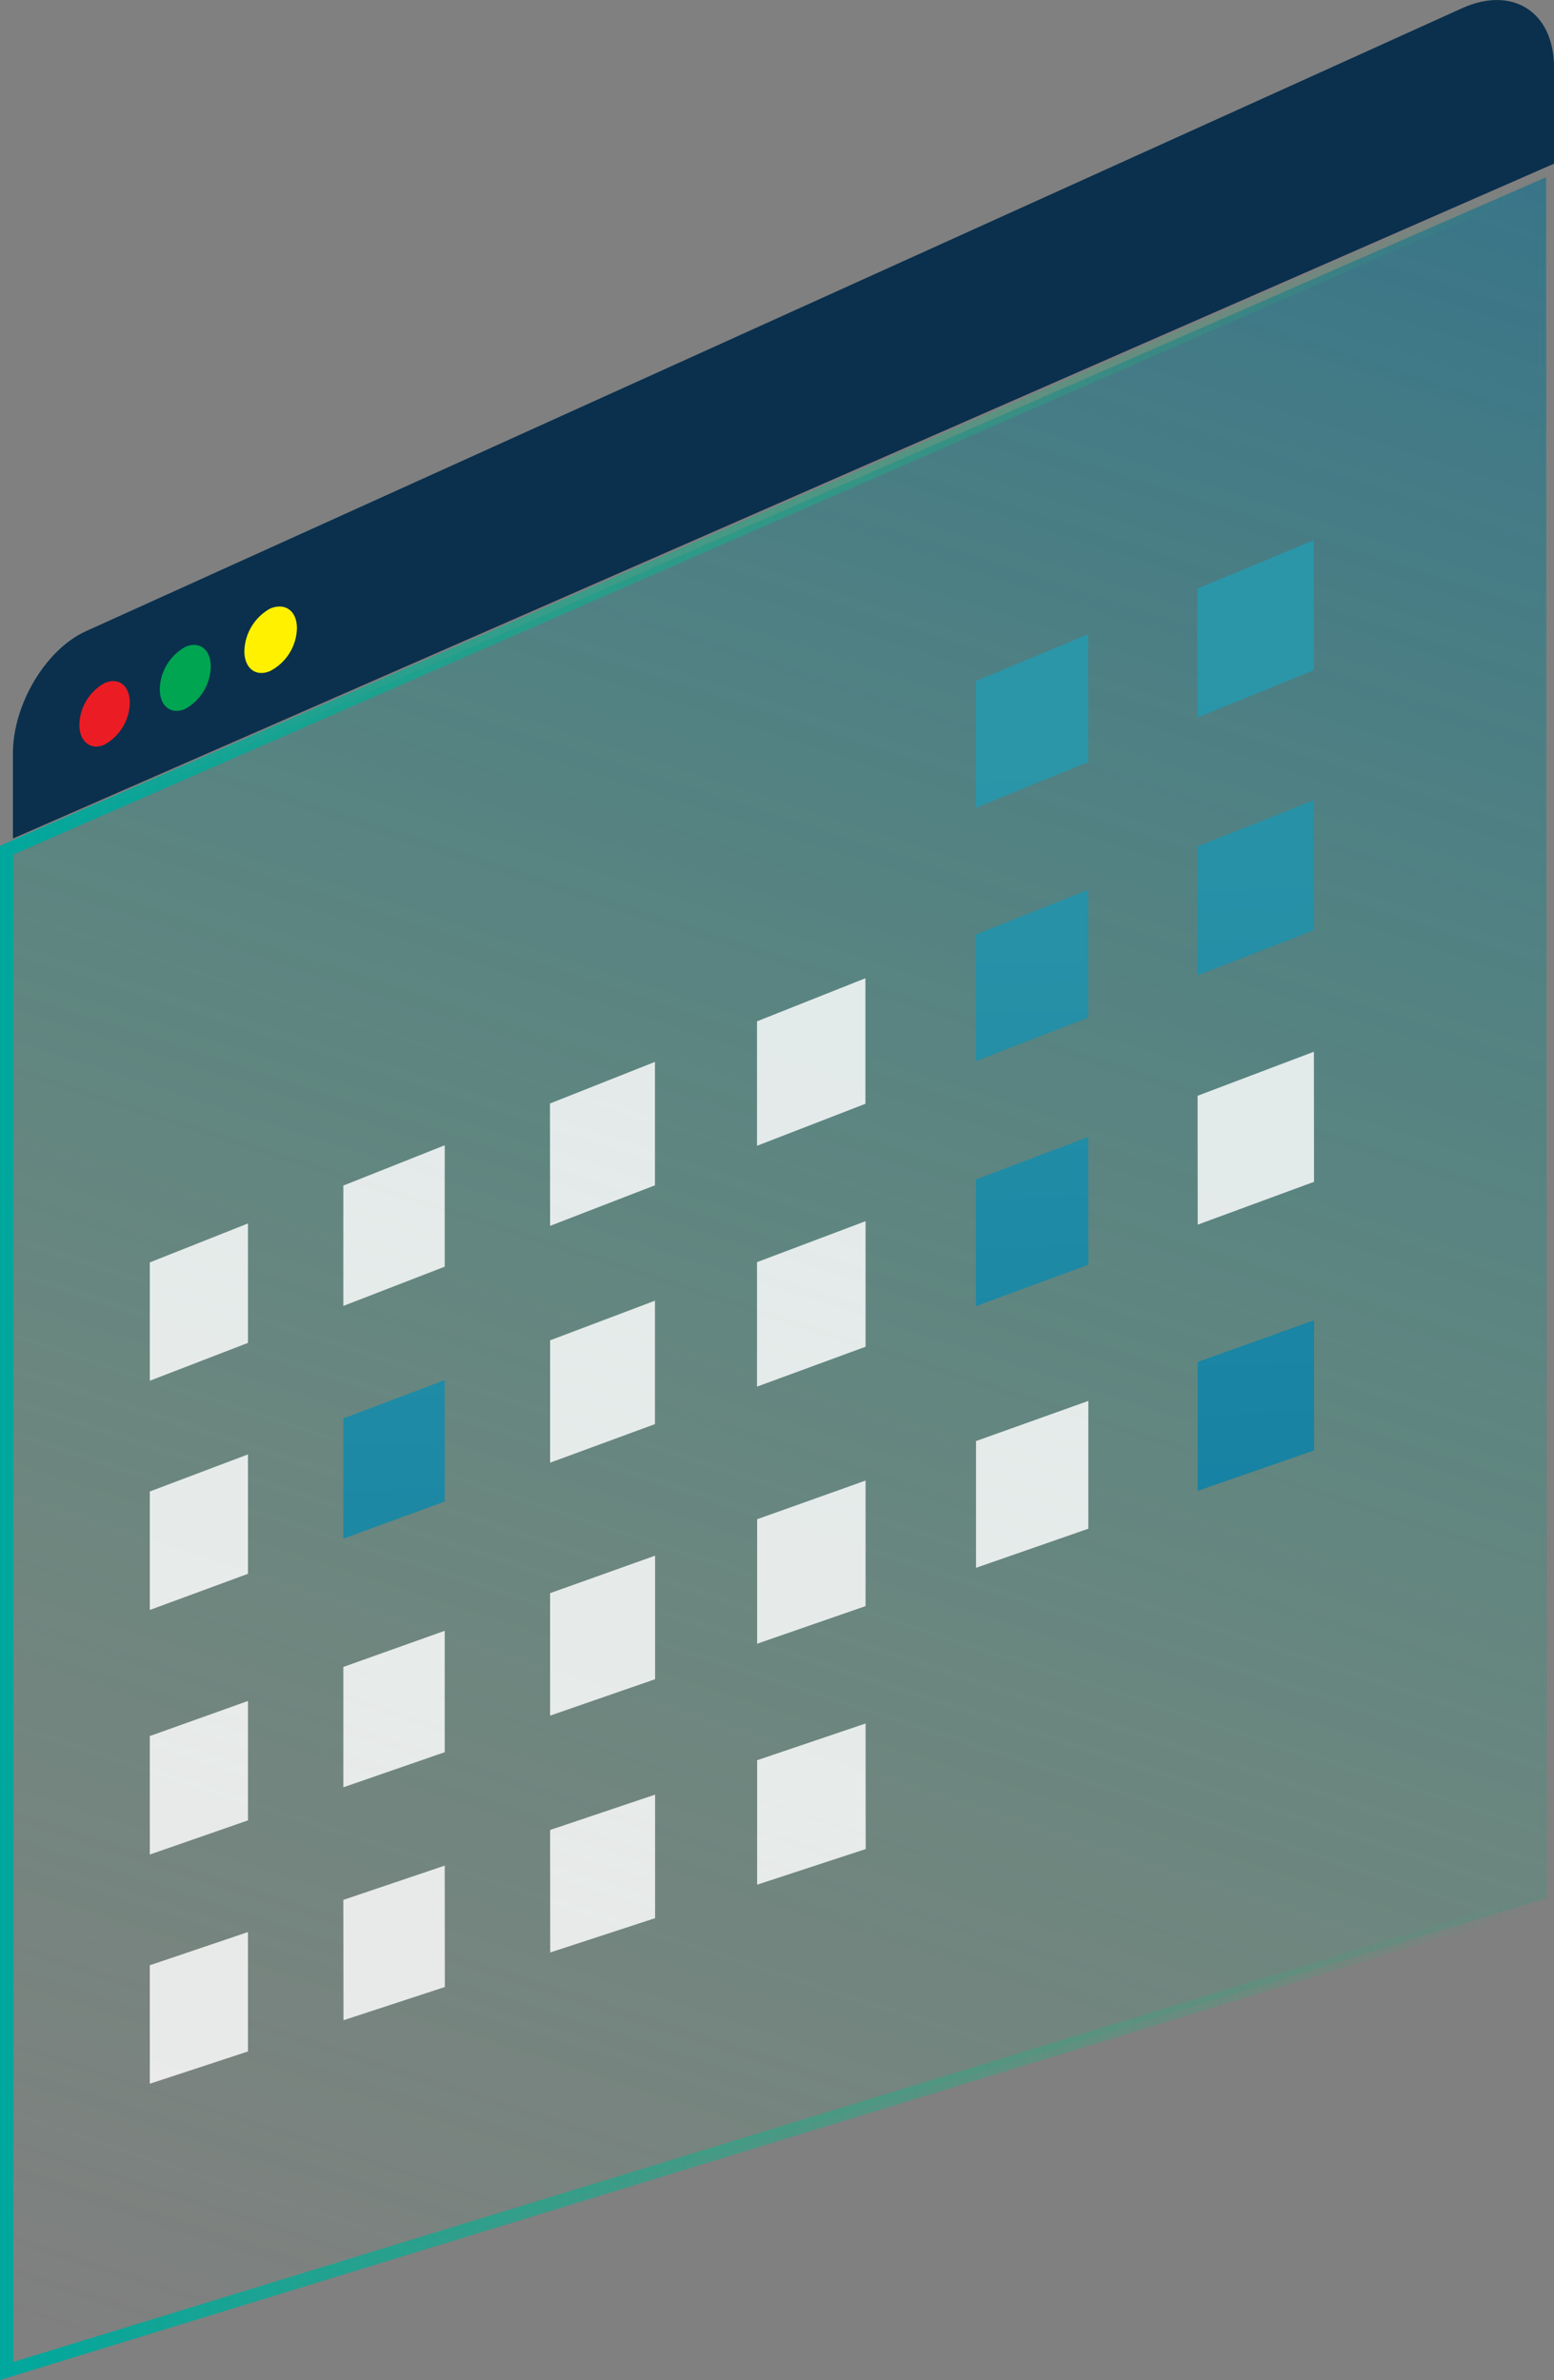 <svg xmlns="http://www.w3.org/2000/svg" xmlns:xlink="http://www.w3.org/1999/xlink" viewBox="0 0 116.5 178.39"><rect x="0" y="0" width="116.5" height="178.39" fill="#808080" stroke="none"/><defs><style>.cls-1{fill:#0a304d;}.cls-2{stroke-miterlimit:10;fill:url(#Dégradé_sans_nom_133);stroke:url(#Dégradé_sans_nom_8);}.cls-3{fill:#ec1c24;}.cls-4{fill:#00a551;}.cls-5{fill:#fff100;}.cls-6{fill:#fff;opacity:0.83;}.cls-7{fill:url(#Dégradé_sans_nom_31);}.cls-8{fill:url(#Dégradé_sans_nom_31-2);}.cls-9{fill:url(#Dégradé_sans_nom_31-3);}.cls-10{fill:url(#Dégradé_sans_nom_31-4);}.cls-11{fill:url(#Dégradé_sans_nom_31-5);}.cls-12{fill:url(#Dégradé_sans_nom_31-6);}.cls-13{fill:url(#Dégradé_sans_nom_31-7);}</style><linearGradient id="Dégradé_sans_nom_133" x1="-426.28" y1="-531.77" x2="-534.12" y2="-264.7" gradientTransform="matrix(1, -0.08, 0, 1, 562, 404.29)" gradientUnits="userSpaceOnUse"><stop offset="0" stop-color="#00449d"/><stop offset="1" stop-color="#2bb673" stop-opacity="0"/></linearGradient><linearGradient id="Dégradé_sans_nom_8" x1="-562" y1="-347.41" x2="-445.53" y2="-347.41" gradientTransform="matrix(1, -0.08, 0, 1, 562, 404.29)" gradientUnits="userSpaceOnUse"><stop offset="0" stop-color="#00a79d"/><stop offset="1" stop-color="#2bb673" stop-opacity="0"/></linearGradient><linearGradient id="Dégradé_sans_nom_31" x1="-537.48" y1="-233.48" x2="-530.19" y2="-381.82" gradientTransform="matrix(1, -0.08, 0, 1, 562, 404.29)" gradientUnits="userSpaceOnUse"><stop offset="0" stop-color="#006b9d"/><stop offset="1" stop-color="#2b96a8"/></linearGradient><linearGradient id="Dégradé_sans_nom_31-2" x1="-492.65" y1="-224.27" x2="-484.68" y2="-386.45" xlink:href="#Dégradé_sans_nom_31"/><linearGradient id="Dégradé_sans_nom_31-3" x1="-491.36" y1="-231.3" x2="-483.49" y2="-391.37" xlink:href="#Dégradé_sans_nom_31"/><linearGradient id="Dégradé_sans_nom_31-4" x1="-490.15" y1="-237.5" x2="-482.37" y2="-395.51" xlink:href="#Dégradé_sans_nom_31"/><linearGradient id="Dégradé_sans_nom_31-5" x1="-476.12" y1="-225.1" x2="-467.97" y2="-390.86" xlink:href="#Dégradé_sans_nom_31"/><linearGradient id="Dégradé_sans_nom_31-6" x1="-474.8" y1="-232.41" x2="-466.75" y2="-395.98" xlink:href="#Dégradé_sans_nom_31"/><linearGradient id="Dégradé_sans_nom_31-7" x1="-472.25" y1="-245.06" x2="-464.42" y2="-404.25" xlink:href="#Dégradé_sans_nom_31"/></defs><title>Fichier 8</title><g id="Calque_2" data-name="Calque 2"><g id="Mode_Isolation" data-name="Mode Isolation"><path class="cls-1" d="M-445.5-355.88v-7.23c0-4.15-3.12-6.14-6.9-4.42l-103.18,46.7c-3,1.37-5.45,5.48-5.45,9.15v6.38Z" transform="translate(562 368.15)"/><polygon class="cls-2" points="115.97 142.26 0.5 177.71 0.5 63.72 115.91 13.28 115.97 142.26"/><path class="cls-3" d="M-552.27-315.49a3.67,3.67,0,0,1-1.89,3.15c-1,.46-1.89-.2-1.89-1.47a3.66,3.66,0,0,1,1.89-3.14C-553.12-317.42-552.27-316.76-552.27-315.49Z" transform="translate(562 368.15)"/><path class="cls-4" d="M-546.2-318.19a3.71,3.71,0,0,1-1.91,3.17c-1.06.47-1.91-.19-1.91-1.47a3.69,3.69,0,0,1,1.91-3.17C-547.06-320.13-546.2-319.48-546.2-318.19Z" transform="translate(562 368.15)"/><path class="cls-5" d="M-539.74-321.06a3.72,3.72,0,0,1-2,3.2c-1.07.47-1.94-.19-1.94-1.48a3.76,3.76,0,0,1,1.94-3.2C-540.61-323-539.74-322.36-539.74-321.06Z" transform="translate(562 368.15)"/><polygon class="cls-6" points="18.59 100.65 11.23 103.49 11.23 94.62 18.59 91.7 18.59 100.65"/><polygon class="cls-6" points="18.59 117.96 11.23 120.67 11.23 111.79 18.59 109.01 18.59 117.96"/><polygon class="cls-6" points="18.59 136.44 11.23 139 11.23 130.12 18.59 127.49 18.59 136.44"/><polygon class="cls-6" points="18.59 153.76 11.23 156.18 11.23 147.3 18.59 144.81 18.59 153.76"/><polygon class="cls-6" points="33.34 94.94 25.74 97.88 25.74 88.86 33.34 85.84 33.34 94.94"/><polygon class="cls-7" points="33.34 112.54 25.74 115.33 25.74 106.31 33.34 103.44 33.34 112.54"/><polygon class="cls-6" points="33.34 131.33 25.74 133.96 25.74 124.94 33.34 122.23 33.34 131.33"/><polygon class="cls-6" points="33.35 148.93 25.75 151.42 25.74 142.4 33.34 139.83 33.35 148.93"/><polygon class="cls-6" points="49.1 88.84 41.24 91.88 41.23 82.71 49.1 79.59 49.1 88.84"/><polygon class="cls-6" points="49.1 106.74 41.24 109.63 41.24 100.46 49.1 97.49 49.1 106.74"/><polygon class="cls-6" points="49.11 125.86 41.24 128.59 41.24 119.41 49.11 116.6 49.11 125.86"/><polygon class="cls-6" points="49.11 143.77 41.25 146.34 41.24 137.16 49.11 134.51 49.11 143.77"/><polygon class="cls-6" points="64.88 82.73 56.75 85.88 56.75 76.55 64.88 73.32 64.88 82.73"/><polygon class="cls-6" points="64.89 100.94 56.75 103.93 56.75 94.6 64.89 91.53 64.89 100.94"/><polygon class="cls-6" points="64.89 120.38 56.76 123.2 56.76 113.87 64.89 110.97 64.89 120.38"/><polygon class="cls-6" points="64.9 138.59 56.76 141.26 56.76 131.93 64.89 129.18 64.9 138.59"/><polygon class="cls-8" points="81.58 57.12 73.15 60.55 73.15 51.05 81.57 47.54 81.58 57.12"/><polygon class="cls-9" points="81.58 76.27 73.16 79.53 73.16 70.04 81.58 66.69 81.58 76.27"/><polygon class="cls-10" points="81.59 94.8 73.16 97.9 73.16 88.4 81.58 85.22 81.59 94.8"/><polygon class="cls-6" points="81.59 114.58 73.17 117.51 73.17 108.01 81.59 105 81.59 114.58"/><polygon class="cls-11" points="98.49 50.23 89.77 53.78 89.77 44.12 98.49 40.49 98.49 50.23"/><polygon class="cls-12" points="98.5 69.72 89.78 73.1 89.78 63.44 98.5 59.98 98.5 69.72"/><polygon class="cls-6" points="98.51 88.58 89.79 91.79 89.78 82.13 98.5 78.83 98.51 88.58"/><polygon class="cls-13" points="98.52 108.71 89.79 111.74 89.79 102.08 98.51 98.96 98.52 108.71"/></g></g></svg>